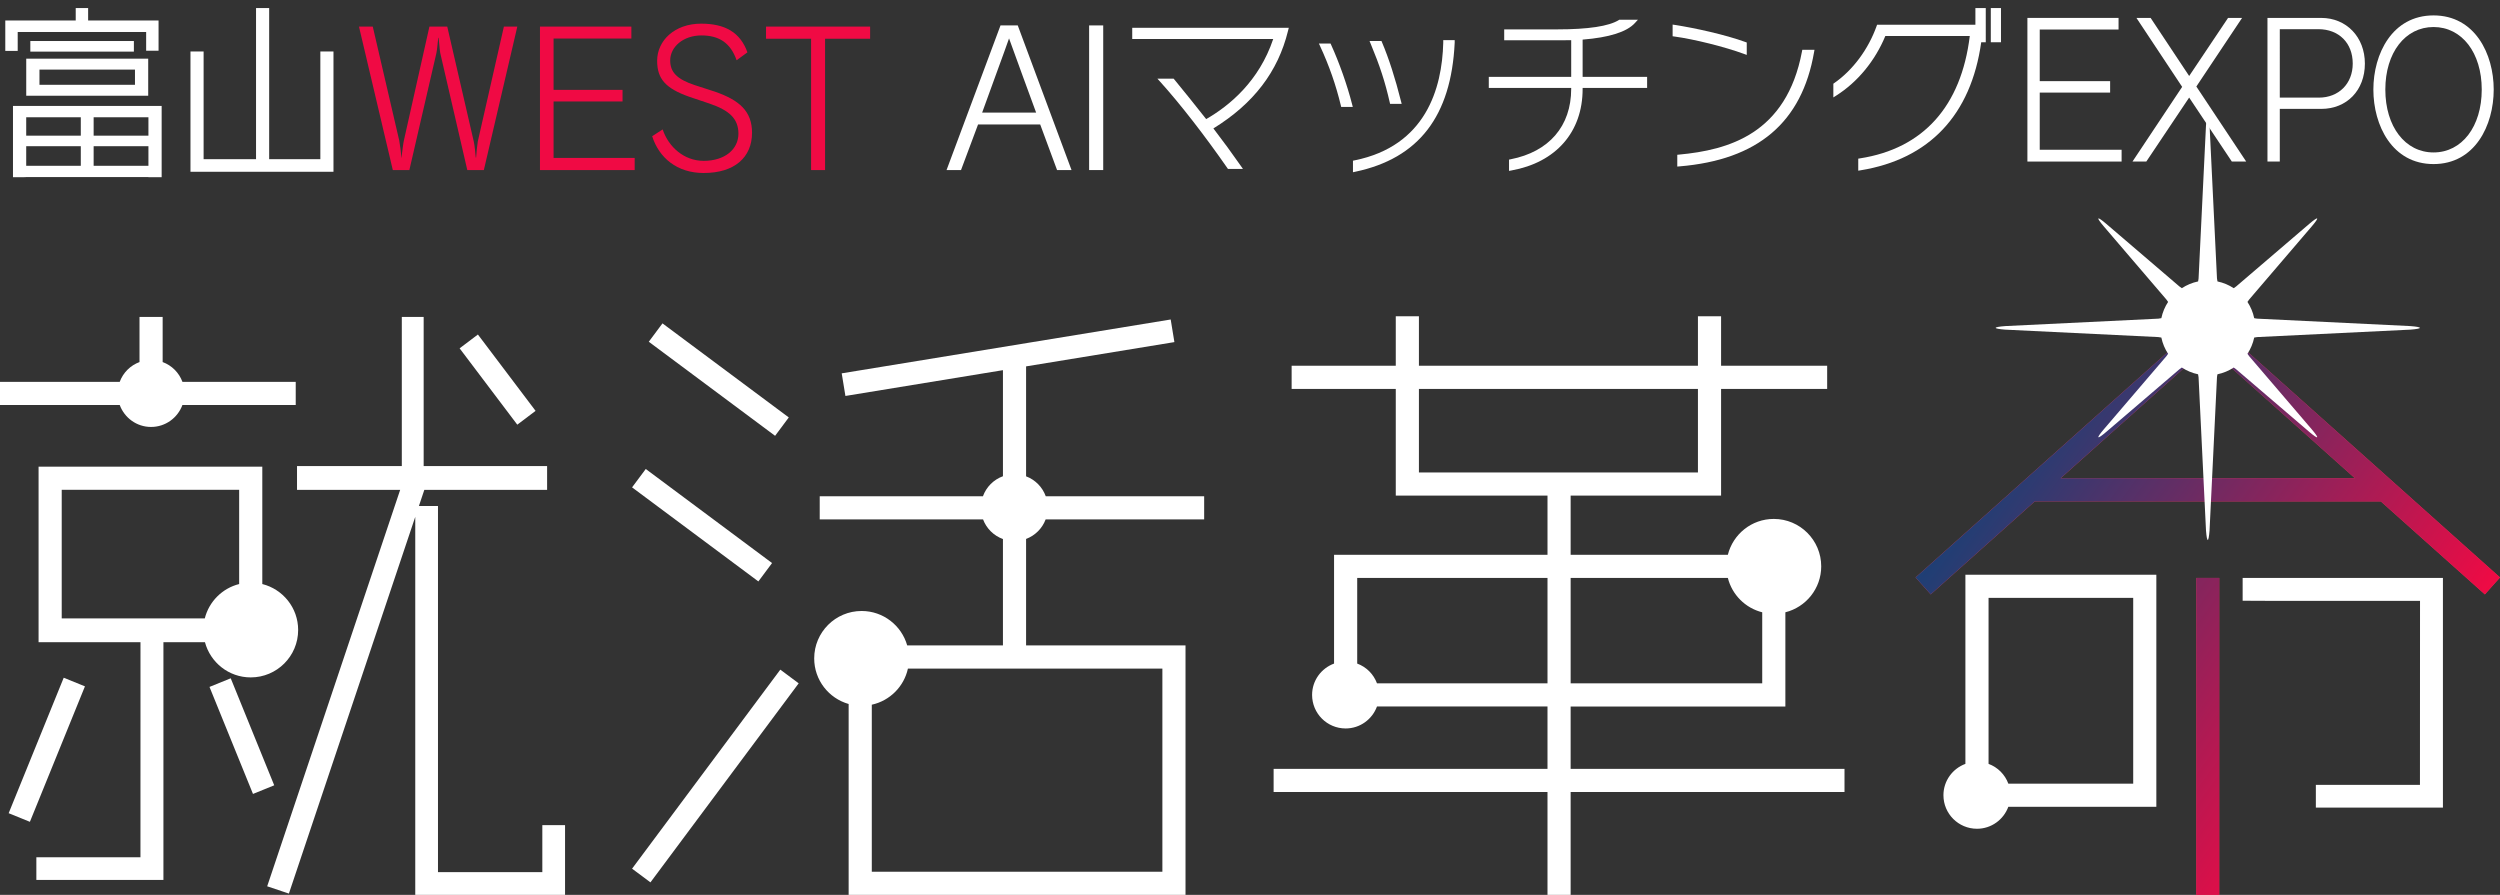 <?xml version="1.0" encoding="UTF-8"?>
<svg id="_レイヤー_1" xmlns="http://www.w3.org/2000/svg" version="1.1" xmlns:xlink="http://www.w3.org/1999/xlink" viewBox="0 0 330.09 118.155">
  <rect x="0" y="0" width="330.09" height="118.155" fill="#333333" stroke="none"/>
  <!-- Generator: Adobe Illustrator 29.8.1, SVG Export Plug-In . SVG Version: 2.1.1 Build 2)  -->
  <defs>
    <style>
      .st0 {
        fill: #fff;
      }

      .st1 {
        fill: url(#_名称未設定グラデーション_2);
      }

      .st2 {
        fill: #e83c5a;
      }

      .st3 {
        fill: url(#_名称未設定グラデーション);
      }

      .st4 {
        fill: #f00a44;
      }
    </style>
    <linearGradient id="_名称未設定グラデーション" data-name="名称未設定グラデーション" x1="267.599" y1="532.041" x2="318.107" y2="568.737" gradientTransform="translate(0 -476)" gradientUnits="userSpaceOnUse">
      <stop offset="0" stop-color="#1d3f75"/>
      <stop offset="1" stop-color="#f00a44"/>
    </linearGradient>
    <linearGradient id="_名称未設定グラデーション_2" data-name="名称未設定グラデーション 2" x1="256.272" y1="547.632" x2="306.78" y2="584.328" gradientTransform="translate(0 -476)" gradientUnits="userSpaceOnUse">
      <stop offset="0" stop-color="#1d3f75"/>
      <stop offset="1" stop-color="#f00a44"/>
    </linearGradient>
  </defs>
  <g>
    <g>
      <path class="st2" d="M330.09,76.244l-37.522-33.535-1.062-.949-1.062.949-37.522,33.535,1.999,2.237,13.734-12.275h45.702l13.734,12.275,1.999-2.237ZM272.074,63.15l19.432-17.367,19.432,17.367h-38.864Z"/>
      <rect class="st2" x="289.994" y="76.307" width="3.024" height="41.848"/>
    </g>
    <g>
      <path class="st3" d="M330.09,76.244l-37.522-33.535-1.062-.949-1.062.949-37.522,33.535,1.999,2.237,13.734-12.275h45.702l13.734,12.275,1.999-2.237ZM272.074,63.15l19.432-17.367,19.432,17.367h-38.864Z"/>
      <rect class="st1" x="289.994" y="76.307" width="3.024" height="41.848"/>
    </g>
  </g>
  <polygon class="st0" points="296.11 79.318 299.134 79.332 319.53 79.332 319.521 103.631 305.776 103.631 305.776 106.631 322.554 106.631 322.554 106.292 322.554 76.307 296.11 76.307 296.11 79.318"/>
  <polygon class="st0" points="71.607 115.155 57.829 115.155 57.829 66.808 55.312 66.808 56.026 64.678 72.237 64.678 72.237 61.537 55.939 61.537 55.939 41.844 53.053 41.844 53.053 61.537 39.217 61.537 39.217 64.678 52.837 64.678 35.278 117.023 38.145 117.985 54.829 68.245 54.829 118.155 74.607 118.155 74.607 108.951 71.607 108.951 71.607 115.155"/>
  <path class="st0" d="M207.381,93.284h28.352v-12.439c2.718-.683,4.733-3.136,4.733-6.066,0-3.458-2.803-6.262-6.262-6.262-2.93,0-5.383,2.015-6.066,4.733h-20.757v-7.809h19.863v-14.091h14.006v-3.056h-14.006v-6.536h-3.056v6.536h-36.84v-6.536h-3.056v6.536h-13.751v3.056h13.751v14.091h20.033v7.809h-28.182v14.365c-1.689.624-2.9,2.234-2.9,4.14,0,2.445,1.982,4.428,4.428,4.428,1.906,0,3.516-1.211,4.14-2.9h22.513v8.233h-36.161v3.057h36.161v13.581h3.056v-13.581h36.161v-3.057h-36.161v-8.233ZM204.326,90.228h-22.513c-.447-1.211-1.401-2.165-2.613-2.613v-11.308h25.126v13.921ZM228.139,76.307c.56,2.228,2.31,3.978,4.538,4.538v9.383h-25.295v-13.921h20.757ZM187.349,62.386v-11.035h36.84v11.035h-36.84Z"/>
  <path class="st0" d="M259.504,100.858c-1.689.624-2.9,2.234-2.9,4.14,0,2.445,1.982,4.428,4.428,4.428,1.906,0,3.516-1.211,4.14-2.9h19.543v-30.644h-25.211v24.975ZM262.561,78.938h19.099v24.532h-16.487c-.447-1.211-1.401-2.165-2.612-2.612v-21.92Z"/>
  <rect class="st0" x="-3.474" y="97.485" width="19.308" height="3.026" transform="translate(-87.861 67.453) rotate(-67.885)"/>
  <rect class="st0" x="93.392" y="39.723" width="3.026" height="20.794" transform="translate(-1.979 96.297) rotate(-53.322)"/>
  <rect class="st0" x="91.185" y="58.949" width="3.026" height="20.794" transform="translate(-18.288 102.269) rotate(-53.322)"/>
  <rect class="st0" x="78.072" y="100.948" width="32.768" height="3.026" transform="translate(-44.139 117.013) rotate(-53.322)"/>
  <rect class="st0" x="30.421" y="89.567" width="3.026" height="15.252" transform="translate(-34.241 19.173) rotate(-22.115)"/>
  <rect class="st0" x="64.188" y="43.803" width="3.026" height="12.633" transform="translate(-16.934 49.725) rotate(-37.064)"/>
  <path class="st0" d="M33.105,89.442c3.458,0,6.262-2.803,6.262-6.262,0-2.93-2.015-5.383-4.733-6.066v-15.495H5.093v23.174h13.456l-.004,28.394H4.8v3h16.778v-31.394h5.483c.712,2.675,3.145,4.649,6.044,4.649ZM27.039,81.652H8.149v-16.977h23.428v12.439c-2.228.56-3.978,2.31-4.538,4.538Z"/>
  <path class="st0" d="M135.48,62.893v-14.517l19.583-3.206-.489-2.986-43.438,7.111.489,2.986,20.8-3.405v14.004c-1.23.447-2.197,1.416-2.643,2.647h-21.55v3.056h21.567c.454,1.205,1.414,2.15,2.625,2.591v14.046h-12.641c-.746-2.624-3.155-4.547-6.018-4.547-3.458,0-6.262,2.803-6.262,6.262,0,2.863,1.924,5.272,4.548,6.018v25.203h44.479v-32.936h-21.051v-14.059c1.192-.447,2.133-1.387,2.582-2.578h20.931v-3.056h-20.914c-.44-1.217-1.389-2.18-2.6-2.634ZM153.476,88.276v26.823h-38.368v-22.052c2.38-.52,4.251-2.392,4.771-4.771h33.596Z"/>
  <path class="st0" d="M19.948,56.372c1.906,0,3.516-1.211,4.14-2.9h14.959v-3.056h-14.959c-.447-1.211-1.401-2.165-2.612-2.612v-5.961h-3.056v5.961c-1.211.447-2.165,1.401-2.613,2.613H0v3.056h15.807c.624,1.689,2.234,2.9,4.14,2.9Z"/>
  <path class="st0" d="M305.23,56.681l-8.25-9.639c-.095-.111-.163-.22-.235-.328.421-.643.729-1.366.891-2.143.127-.026.25-.054.395-.065l20.229-.982c1.662-.129,1.662-.34,0-.469l-20.229-.981c-.145-.011-.268-.04-.395-.066-.162-.778-.47-1.501-.891-2.144.071-.109.14-.217.235-.328l8.25-9.638c1.084-1.267.935-1.417-.332-.332l-9.638,8.25c-.111.095-.22.163-.328.235-.643-.421-1.366-.729-2.144-.891-.026-.127-.054-.25-.066-.395l-.981-20.229c-.129-1.663-.34-1.663-.469,0l-.981,20.229c-.011.145-.04.269-.066.395-.778.162-1.501.47-2.144.891-.109-.071-.217-.14-.329-.235l-9.638-8.25c-1.267-1.085-1.416-.935-.332.332l8.25,9.638c.095.111.163.22.235.328-.421.643-.729,1.366-.891,2.144-.126.026-.25.054-.395.066l-20.229.981c-1.663.129-1.663.34,0,.469l20.229.982c.145.011.268.039.395.065.162.778.47,1.501.891,2.144-.071.109-.14.217-.235.328l-8.25,9.639c-1.084,1.267-.935,1.416.332.332l9.638-8.251c.111-.095.22-.163.328-.235.643.421,1.366.729,2.144.891.026.127.054.25.066.395l.981,20.229c.129,1.663.34,1.663.469,0l.981-20.229c.011-.145.04-.269.066-.395.778-.162,1.501-.47,2.144-.891.109.071.217.14.328.235l9.638,8.251c1.267,1.084,1.416.935.332-.332Z"/>
  <g>
    <path class="st0" d="M21.344,23.394v-9.408H1.714v9.408h1.471l.276-.012h16.137v.012h1.747ZM12.364,15.479h7.234v2.436h-7.234v-2.436ZM10.668,21.889H3.461v-2.582h7.208v2.582ZM10.668,17.915H3.461v-2.436h7.208v2.436ZM12.364,21.889v-2.582h7.234v2.582h-7.234Z"/>
    <rect class="st0" x="4.005" y="5.416" width="13.672" height="1.4"/>
    <polygon class="st0" points="2.337 4.224 19.298 4.224 19.298 6.697 20.935 6.697 20.935 2.705 11.636 2.705 11.636 1.064 9.998 1.064 9.998 2.705 .699 2.705 .699 6.721 2.337 6.721 2.337 4.224"/>
    <path class="st0" d="M3.464,12.638h16.105v-4.892H3.464v4.892ZM5.211,9.188h12.611v2.008H5.211v-2.008Z"/>
    <polygon class="st0" points="44.031 6.797 42.298 6.797 42.298 21.018 35.54 21.018 35.54 1.064 33.807 1.064 33.807 21.018 26.883 21.018 26.883 6.797 25.15 6.797 25.15 22.68 44.031 22.68 44.031 6.797"/>
    <path class="st0" d="M159.259,15.724c-1.536-1.957-3.056-3.825-4.219-5.246l-.077-.095h-2.147l.39.432c2.565,2.835,5.873,7.088,8.849,11.375l.077.111h1.978l-.282-.406c-1.092-1.569-2.339-3.272-3.617-4.938,5.307-3.275,8.531-7.489,9.851-12.874l.106-.417h-20.673v1.487h18.613c-1.87,5.584-5.789,8.816-8.85,10.572Z"/>
    <path class="st0" d="M192.071,5.651v-.353h-1.51v.347c-.154,6.039-2.311,13.634-11.714,15.529l-.207.042v1.524l.312-.066c8.367-1.768,12.658-7.332,13.119-17.023Z"/>
    <path class="st0" d="M175.751,5.899l-.069-.151h-1.541l.17.367c1.184,2.551,2.076,5.104,2.727,7.804l.048.198h1.529l-.082-.322c-.647-2.539-1.687-5.491-2.783-7.896l-0-0Z"/>
    <path class="st0" d="M183.496,13.514l.045.202h1.531l-.081-.322c-.775-3.08-1.6-5.638-2.519-7.819l-.066-.158h-1.577l.149.358c1.209,2.9,1.915,5.069,2.518,7.74l-0-0Z"/>
    <path class="st0" d="M207.454,11.73c0,4.919-2.916,8.309-8,9.302l-.208.041v1.492l.304-.055c5.895-1.059,9.414-5.08,9.414-10.756v-.143h8.515v-1.464h-8.515v-4.918c3.52-.28,5.844-1.018,6.911-2.195l.392-.432h-2.456l-.063.04c-1.305.821-4.043,1.237-8.14,1.237h-6.999v1.44h7.401c.498,0,.98-0,1.445-.014v4.842h-10.881v1.464h10.881v.12Z"/>
    <path class="st0" d="M230.287,7.124l.347.128v-1.639l-.169-.062c-2.669-.976-6.703-1.856-9.322-2.26l-.297-.046v1.544l.223.03c2.634.357,6.682,1.37,9.218,2.305Z"/>
    <path class="st0" d="M221.461,20.435v1.557l.28-.023c10.357-.858,16.174-5.795,17.783-15.091l.053-.303h-1.61l-.039.211c-2.054,10.927-9.753,13.022-16.233,13.627,0,0-.234.022-.234.022Z"/>
    <path class="st0" d="M260.824,3.264h-12.981l-.061.172c-1.102,3.086-3.144,5.833-5.604,7.538l-.111.077v1.813l.397-.252c2.818-1.792,5.109-4.578,6.468-7.86h11.15c-1.133,9.279-6.145,14.866-14.508,16.161l-.219.034v1.59l.299-.049c9.088-1.474,14.595-7.318,15.937-16.908h.601V1.064h-1.368v2.2Z"/>
    <rect class="st0" x="262.858" y="1.064" width="1.344" height="4.515"/>
    <polygon class="st0" points="280.128 19.773 269.318 19.773 269.318 12.225 278.613 12.225 278.613 10.714 269.318 10.714 269.318 3.899 279.725 3.899 279.725 2.365 267.69 2.365 267.69 21.331 280.128 21.331 280.128 19.773"/>
    <polygon class="st0" points="283.39 21.331 289.047 12.881 294.681 21.331 296.578 21.331 289.997 11.423 296.035 2.365 294.184 2.365 289.049 10.034 283.959 2.365 282.085 2.365 288.123 11.47 281.564 21.331 283.39 21.331"/>
    <path class="st0" d="M301.015,14.378h5.465c3.397,0,5.77-2.461,5.77-5.983,0-3.494-2.427-6.03-5.77-6.03h-7.093v18.967h1.628v-6.954h-0ZM301.015,3.852h5.087c2.718,0,4.544,1.825,4.544,4.542,0,2.648-1.839,4.496-4.473,4.496h-5.158V3.852Z"/>
    <path class="st0" d="M321.315,2.034c-5.459,0-7.945,5.075-7.945,9.791,0,4.738,2.486,9.838,7.945,9.838s7.945-5.1,7.945-9.838c0-4.716-2.486-9.791-7.945-9.791ZM321.315,20.128c-3.748,0-6.365-3.415-6.365-8.304,0-4.861,2.617-8.256,6.365-8.256,3.747,0,6.364,3.395,6.364,8.256,0,4.889-2.617,8.304-6.364,8.304Z"/>
    <g>
      <path class="st0" d="M139.571,22.454l-2.228-6.023h-8.202l-2.252,6.023h-1.91l7.125-19.098h2.277l7.1,19.098h-1.91 0ZM133.23,5.07c-.269.833-3.428,9.402-3.55,9.794h7.125c-.147-.416-3.305-8.986-3.575-9.794Z"/>
      <path class="st0" d="M143.803,22.454V3.356h1.861v19.098h-1.861Z"/>
    </g>
    <g>
      <path class="st4" d="M63.885,22.454h-2.185l-3.57-15.444c-.097-.51-.17-1.797-.218-2.015h-.049c-.048.267-.121,1.457-.242,2.015l-3.57,15.444h-2.185l-4.468-18.941h1.821l3.497,15.055c.097.486.243,1.627.267,2.258h.024c.097-.631.194-1.7.316-2.258l3.375-15.055h2.355l3.497,15.152c.121.51.218,1.579.267,2.137h.048c.025-.583.146-1.627.219-2.113l3.448-15.177h1.772s-4.419,18.941-4.419,18.941Z"/>
      <path class="st4" d="M71.296,22.454V3.513h12.068v1.579h-10.272v6.775h9.106v1.53h-9.106v7.455h10.709v1.603s-12.505,0-12.505,0Z"/>
      <path class="st4" d="M92.909,22.842c-3.52,0-5.9-2.016-6.798-4.857l1.384-.898c.777,2.331,2.841,4.152,5.414,4.152,2.769,0,4.59-1.506,4.59-3.594,0-1.992-1.239-3.084-3.788-3.958l-2.744-.923c-3.059-1.093-4.201-2.331-4.201-4.735,0-2.671,2.307-4.905,5.804-4.905,3.156,0,5.171,1.142,6.118,3.788l-1.432,1.044c-.801-2.307-2.331-3.278-4.638-3.278-2.428,0-4.128,1.53-4.128,3.303,0,1.53.874,2.477,3.23,3.254l2.695.874c3.205,1.117,4.88,2.574,4.88,5.415,0,3.254-2.306,5.318-6.386,5.318h0Z"/>
      <path class="st4" d="M108.938,5.116v17.338h-1.845V5.116h-5.949v-1.603h13.744v1.603s-5.949,0-5.949,0Z"/>
    </g>
  </g>
</svg>